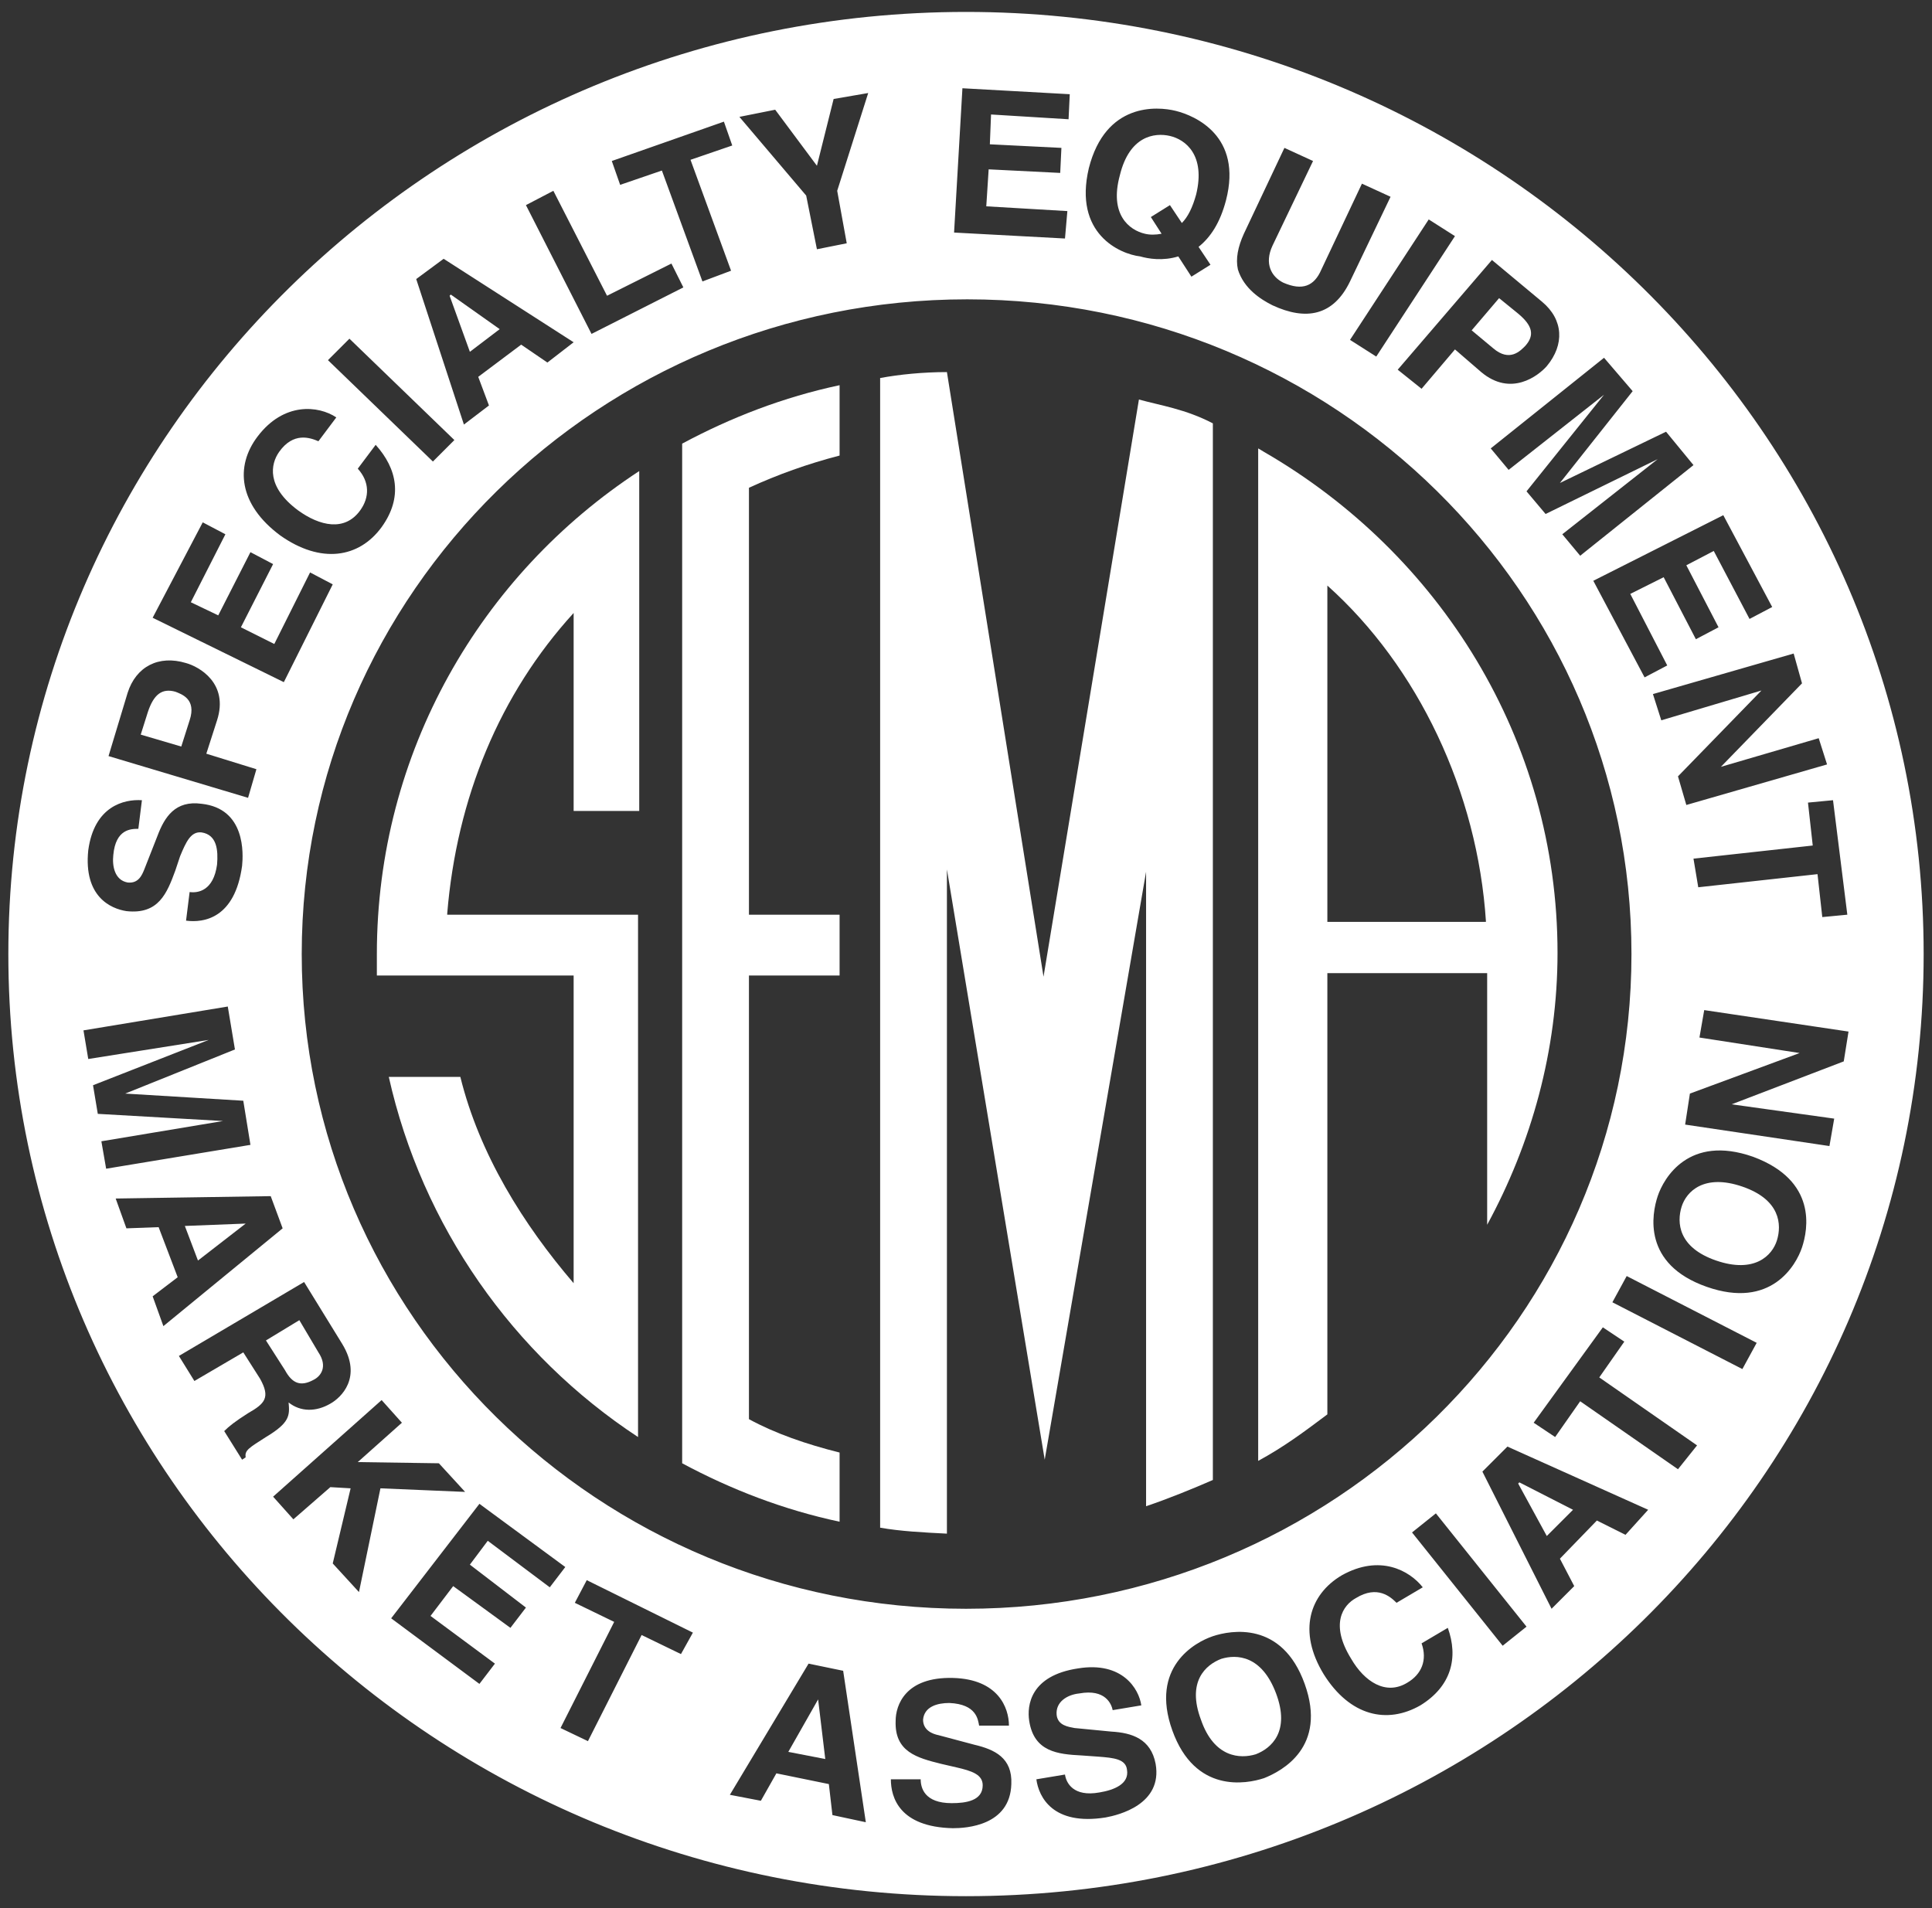 <?xml version="1.0" encoding="utf-8"?>
<!-- Generator: Adobe Illustrator 27.1.1, SVG Export Plug-In . SVG Version: 6.00 Build 0)  -->
<svg version="1.1" id="sema" xmlns="http://www.w3.org/2000/svg" xmlns:xlink="http://www.w3.org/1999/xlink" x="0px" y="0px"
	 viewBox="0 0 162 160" style="enable-background:new 0 0 162 160;" xml:space="preserve">
<rect x="0" y="0" width="162" height="160" fill="#333333" stroke="none"/>
<style type="text/css">
	.st0{fill:#FFFFFF;}
</style>
<polygon class="st0" points="131.9,126.6 127.4,124.3 127.3,124.4 129.7,128.8 "/>
<path class="st0" d="M102.4,139.1c-1.3,0.5-2.9,1.9-1.7,5.1c1.1,3.2,3.3,3.3,4.6,2.9c1.3-0.5,2.9-1.9,1.7-5.1
	C105.8,138.8,103.7,138.7,102.4,139.1z"/>
<polygon class="st0" points="68.6,142.5 66.1,146.9 69.2,147.5 68.6,142.5 "/>
<path class="st0" d="M26.3,115.7c0.6-0.3,1.2-1.1,0.4-2.3l-1.6-2.7l-2.8,1.7l1.6,2.5C24.5,116,25.2,116.3,26.3,115.7L26.3,115.7z"/>
<path class="st0" d="M127.9,29c0.8-0.9,0.6-1.7-0.6-2.7l-1.6-1.3l-2.3,2.7l1.8,1.5C126.6,30.4,127.5,29.4,127.9,29z"/>
<polygon class="st0" points="15.5,102.8 16.6,105.7 20.6,102.6 20.6,102.6 "/>
<path class="st0" d="M14.7,58c-1.1-0.3-1.8,0.2-2.3,1.7l-0.6,1.9l3.4,1l0.7-2.2C16.5,58.6,15.2,58.2,14.7,58L14.7,58z"/>
<polygon class="st0" points="41.9,27.6 37.8,24.7 37.7,24.8 39.4,29.5 "/>
<path class="st0" d="M146.1,99.5c-3.2-1.1-4.7,0.4-5.1,1.7s-0.3,3.4,2.9,4.5s4.7-0.4,5.1-1.7S149.3,100.6,146.1,99.5z"/>
<path class="st0" d="M96,19.6c0.4,0.1,0.9,0.1,1.4,0l-0.9-1.4l1.6-1l1,1.5c0.5-0.5,0.9-1.3,1.2-2.4c0.8-3.3-0.9-4.6-2.2-4.9
	c-1.3-0.3-3.4,0-4.2,3.3C93,18,94.7,19.3,96,19.6L96,19.6z"/>
<path class="st0" d="M81,1C36.7,1,0.7,36.4,0.7,80s35.9,79,80.3,79s80.3-35.4,80.3-79S125.3,1,81,1z M154.9,76.7l-2.1,0.2l-0.4-3.6
	l-10,1.1L142,72l10-1.1l-0.4-3.6l2.1-0.2L154.9,76.7L154.9,76.7z M151.1,57.3l-6.8,7v0l8.2-2.4l0.7,2.2l-11.8,3.4l-0.7-2.4l7-7.2v0
	l-8.4,2.5l-0.7-2.2l11.8-3.4L151.1,57.3L151.1,57.3z M148.6,50.9l-1.9,1l-3-5.7l-2.3,1.2l2.7,5.2l-1.9,1l-2.7-5.2l-2.8,1.4l3.1,6
	l-1.9,1l-4.3-8.1l10.9-5.5L148.6,50.9L148.6,50.9z M136.8,80c0,30.3-25,54.9-55.8,54.9S25.3,110.3,25.3,80s25-54.9,55.8-54.9
	S136.8,49.7,136.8,80z M136.9,32.8l-6.1,7.7l0,0l8.9-4.3L142,39l-9.5,7.6l-1.5-1.8l8-6.3l0,0l-9.4,4.6l-1.6-1.9l6.5-8.1l0,0l-8,6.3
	l-1.5-1.8l9.5-7.6L136.9,32.8L136.9,32.8z M129.3,25.3c1.8,1.5,1.9,3.6,0.4,5.4c-0.7,0.8-3,2.6-5.5,0.5l-2.2-1.9l-2.8,3.3l-2-1.6
	l7.9-9.2L129.3,25.3L129.3,25.3z M122,19.8l-6.6,10.1l-2.2-1.4l6.6-10.1L122,19.8z M104.3,19.6l3.4-7.2l2.4,1.1l-3.4,7.1
	c-0.7,1.5-0.1,2.6,0.9,3.1c1.6,0.7,2.6,0.3,3.2-1.1l3.4-7.2l2.4,1.1l-3.4,7.1c-1.4,2.9-3.7,3.3-6.5,2c-1-0.5-2.4-1.4-2.9-3
	C103.6,21.7,103.8,20.7,104.3,19.6L104.3,19.6z M91.3,14.1c1.4-5.5,5.7-5.2,7.3-4.8c1.6,0.4,5.6,2.1,4.2,7.5
	c-0.5,1.9-1.3,3.1-2.3,3.9l1,1.5l-1.6,1l-1.1-1.7c-1.3,0.4-2.5,0.2-3.2,0C93.9,21.3,90,19.6,91.3,14.1z M80.7,7.4l9,0.5L89.6,10
	l-6.5-0.4l-0.1,2.5l6,0.3l-0.1,2.1l-6-0.3l-0.2,3.1l6.8,0.4L89.3,20L80,19.5L80.7,7.4L80.7,7.4z M65,9.2l3.5,4.7l1.4-5.6l2.9-0.5
	L70.2,16l0.8,4.4l-2.5,0.5l-0.9-4.5l-5.6-6.6L65,9.2L65,9.2z M60.7,10.2l0.7,2l-3.5,1.2l3.4,9.3l-2.4,0.9l-3.4-9.3L52,15.5l-0.7-2
	L60.7,10.2L60.7,10.2z M46.4,16l4.5,8.8l5.4-2.7l1,2l-7.7,3.9l-5.5-10.8C44.1,17.2,46.4,16,46.4,16z M37.2,21.7l10.9,7l-2.2,1.7
	l-2.2-1.5l-3.6,2.7L41,34l-2.1,1.6l-4-12.2L37.2,21.7L37.2,21.7z M29.3,28.4l8.8,8.5l-1.8,1.8l-8.8-8.5L29.3,28.4z M21.6,36.6
	c2.2-2.9,5.1-2.6,6.6-1.6l-1.5,2c-0.7-0.3-2.1-0.8-3.3,0.9c-0.7,1-1.1,2.9,1.6,4.9c1.8,1.3,3.9,1.8,5.2,0c0.8-1.1,0.8-2.4-0.2-3.5
	l1.5-2c1.8,2,2.3,4.4,0.5,6.9c-1.9,2.6-5.1,3.1-8.5,0.7C20,42.3,19.7,39.1,21.6,36.6L21.6,36.6z M17,43.8l1.9,1L16,50.5l2.3,1.1
	l2.7-5.3l1.9,1l-2.7,5.3l2.8,1.4l3-6l1.9,1l-4.1,8.2l-11-5.4L17,43.8L17,43.8z M10.7,58.1c0.7-2.2,2.6-3.2,4.9-2.5
	c1.1,0.3,3.6,1.7,2.6,4.8l-0.9,2.8l4.2,1.3l-0.7,2.4L9.1,63.4L10.7,58.1L10.7,58.1z M7.4,71.3c0.5-3.7,3-4.3,4.5-4.2l-0.3,2.4
	c-0.6,0-1.9,0-2.1,2.2c-0.1,0.9,0.1,2.1,1.2,2.3c0.9,0.1,1.2-0.6,1.4-1.1l1.1-2.8c0.6-1.6,1.5-3,3.7-2.7c3.7,0.4,3.5,4.2,3.4,5.2
	c-0.6,4.4-3.2,4.8-4.7,4.6l0.3-2.4c0.7,0.1,2-0.1,2.3-2.3c0.1-1.2,0-2.5-1.3-2.7c-0.9-0.1-1.3,0.8-1.8,2L14.7,73
	c-0.7,1.9-1.4,3.7-4.1,3.4C9.3,76.2,7,75.2,7.4,71.3L7.4,71.3z M8.5,95.7L18.7,94v0L8.2,93.4L7.8,91l9.7-3.8v0L7.4,88.8L7,86.4
	l12.1-2l0.6,3.6l-9.2,3.7v0l9.9,0.6L21,96L8.9,98L8.5,95.7L8.5,95.7z M12.8,108.7l2.1-1.6l-1.6-4.2l-2.7,0.1l-0.9-2.5l13-0.2l1,2.7
	l-10,8.2L12.8,108.7L12.8,108.7z M20.6,122.2l-0.3,0.2l-1.5-2.4c0.4-0.4,0.9-0.8,2-1.5c1.4-0.8,1.9-1.3,1-2.9l-1.4-2.2l-4.1,2.4
	l-1.3-2.1l10.5-6.2l3.2,5.2c1.7,2.8-0.1,4.5-1,5c-1.2,0.7-2.5,0.7-3.5-0.1c0.1,1.1,0.1,1.7-1.9,2.9
	C20.9,121.4,20.5,121.6,20.6,122.2L20.6,122.2z M30.1,133.5l-2.2-2.4l1.5-6.3l-1.7-0.1l-3.1,2.7l-1.7-1.9l9.1-8.1l1.7,1.9l-3.7,3.3
	l6.8,0.1l2.2,2.4l-7.1-0.3L30.1,133.5L30.1,133.5z M44.1,134.8l-1.3,1.7l-4.8-3.5l-1.9,2.5l5.4,4l-1.3,1.7l-7.4-5.5l7.4-9.6l7.2,5.3
	l-1.3,1.7l-5.2-3.9l-1.5,2L44.1,134.8L44.1,134.8z M57.1,138.7l-3.3-1.6l-4.5,8.9l-2.3-1.1l4.5-8.9l-3.3-1.6l1-1.9l8.9,4.4
	L57.1,138.7L57.1,138.7z M69.8,152.2l-0.3-2.6l-4.4-0.9l-1.3,2.3l-2.6-0.5l6.6-11l2.9,0.6l1.9,12.7L69.8,152.2L69.8,152.2z
	 M79.9,153.3c-4.5-0.1-5.2-2.6-5.2-4.1l2.5,0c0,0.7,0.3,2,2.6,2c1.2,0,2.6-0.2,2.6-1.5c0-0.9-0.9-1.2-2.2-1.5l-1.3-0.3
	c-2-0.5-3.9-1-3.8-3.6c0-1.3,0.8-3.7,4.8-3.6c3.8,0.1,4.7,2.5,4.7,4l-2.5,0c-0.1-0.5-0.2-1.8-2.5-1.9c-1,0-2.1,0.3-2.2,1.4
	c0,0.9,0.8,1.2,1.3,1.3l3,0.8c1.7,0.4,3.2,1.1,3.1,3.3C84.7,153.1,81,153.3,79.9,153.3L79.9,153.3z M92.7,152.4
	c-4.4,0.7-5.6-1.7-5.8-3.2l2.4-0.4c0.1,0.7,0.7,1.9,2.9,1.5c1.2-0.2,2.5-0.7,2.3-1.9c-0.1-0.9-1.1-1-2.4-1.1l-1.4-0.1
	c-2-0.1-4-0.3-4.4-2.9c-0.2-1.3,0.1-3.8,4.1-4.4c3.7-0.6,5.1,1.7,5.3,3.1l-2.4,0.4c-0.1-0.5-0.6-1.8-2.8-1.4c-1,0.1-2,0.7-1.9,1.8
	c0.1,0.9,1,1,1.5,1.1l3.1,0.3c1.7,0.1,3.3,0.6,3.7,2.7C97.5,151.3,93.8,152.2,92.7,152.4L92.7,152.4z M106,149.1
	c-1.5,0.5-5.8,1.3-7.7-4c-1.9-5.3,1.9-7.4,3.4-7.9c1.5-0.5,5.8-1.3,7.7,4C111.3,146.5,107.5,148.5,106,149.1z M119.1,143
	c-2.8,1.6-5.9,0.9-8.1-2.6c-2.2-3.6-1.2-6.7,1.5-8.3c3.2-1.8,5.7-0.4,6.8,1l-2.2,1.3c-0.5-0.5-1.6-1.5-3.4-0.4
	c-1.1,0.6-2.2,2.2-0.4,5.1c1.1,1.9,2.9,3.1,4.7,2c1.2-0.7,1.7-1.9,1.2-3.3l2.2-1.3C122.3,139,121.7,141.4,119.1,143L119.1,143z
	 M126,138l-7.6-9.5l2-1.6l7.6,9.5L126,138z M136.3,128.7l-2.4-1.2l-3.1,3.2l1.2,2.3l-1.9,1.9l-5.8-11.5l2.1-2.1l11.8,5.3
	L136.3,128.7L136.3,128.7z M140.7,123.2l-8.2-5.7l-2.1,3l-1.8-1.2l5.8-8l1.8,1.2l-2.1,3l8.2,5.7L140.7,123.2L140.7,123.2z
	 M146.1,114.8l-10.9-5.6l1.2-2.2l10.9,5.6L146.1,114.8z M151.1,104.6c-0.5,1.5-2.6,5.2-8,3.3c-5.4-1.9-4.6-6.1-4.1-7.6
	s2.6-5.2,8-3.3C152.4,99,151.6,103.1,151.1,104.6L151.1,104.6z M153.8,93.8l-0.4,2.3l-12.1-1.8l0.4-2.6l9.2-3.4v0l-8.4-1.3l0.4-2.3
	l12.1,1.8l-0.4,2.5l-9.4,3.6v0L153.8,93.8L153.8,93.8z"/>
<path class="st0" d="M31.6,80c0,0.6,0,1.2,0,1.8h16.5v25.8c-4.2-4.9-7.9-10.8-9.5-17.3h-6c2.8,12.5,10.4,23.3,20.9,30.2V76.7H37.5
	v-0.1c0.8-9.7,4.4-18.4,10.6-25.2V68h5.5V39.5C40.3,48.2,31.6,63.1,31.6,80L31.6,80z"/>
<path class="st0" d="M87.5,81.9l-8.1-50.7c-2,0-4,0.2-5.6,0.5v96.4c1.7,0.3,3.6,0.4,5.6,0.5V72.9l8.2,49.5l8.5-49.3v0v53.2
	c1.8-0.6,4-1.5,5.6-2.2V35.5c-2.3-1.2-4.4-1.5-6.2-2L87.5,81.9L87.5,81.9z"/>
<path class="st0" d="M106,37.9l-0.5-0.3v84.9c2.2-1.2,3.8-2.4,5.8-3.9V82.8l0-1.2h13.4l0,0.9v20.2c3.7-6.8,5.9-14.6,5.9-22.8
	C130.6,62,120.7,46.4,106,37.9L106,37.9z M124.4,77.3h-13.1v-0.9V51.7v-2.6c7.6,6.8,12.6,17.3,13.3,28.2L124.4,77.3L124.4,77.3z"/>
<path class="st0" d="M57.2,122.7c4.1,2.2,8.5,3.9,13.2,4.9v-5.8c-2.8-0.7-5.4-1.6-7.6-2.8V81.8h7.6v-5.1l-7.6,0V40.9
	c2.4-1.1,4.9-2,7.6-2.7v-5.9c-4.7,1-9.1,2.7-13.2,4.9V122.7z"/>
</svg>
